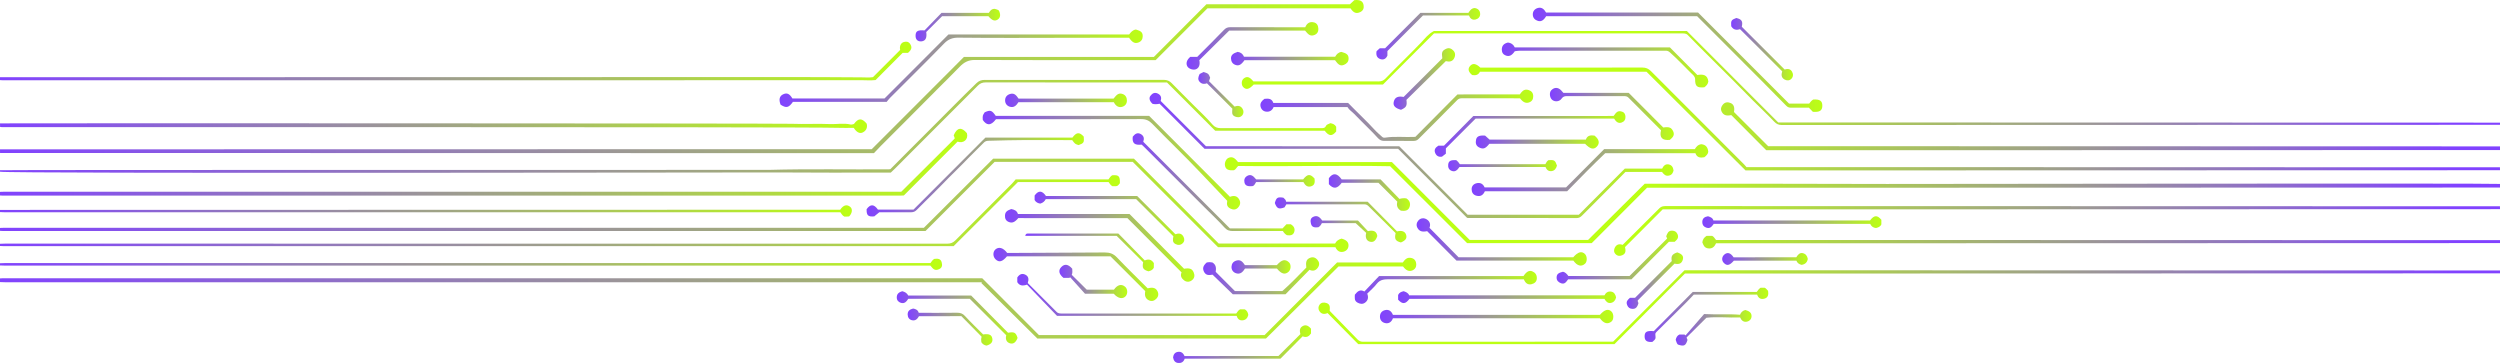 <?xml version="1.0" encoding="UTF-8"?> <!-- Generator: Adobe Illustrator 25.2.3, SVG Export Plug-In . SVG Version: 6.00 Build 0) --> <svg xmlns="http://www.w3.org/2000/svg" xmlns:xlink="http://www.w3.org/1999/xlink" id="Слой_1" x="0px" y="0px" viewBox="0 0 607.3 88.17" style="enable-background:new 0 0 607.3 88.17;" xml:space="preserve"> <style type="text/css"> .st0{fill:url(#SVGID_1_);} .st1{fill:url(#SVGID_2_);} .st2{fill:url(#SVGID_3_);} .st3{fill:url(#SVGID_4_);} .st4{fill:url(#SVGID_5_);} .st5{fill:url(#SVGID_6_);} .st6{fill:url(#SVGID_7_);} .st7{fill:url(#SVGID_8_);} .st8{fill:url(#SVGID_9_);} .st9{fill:url(#SVGID_10_);} .st10{fill:url(#SVGID_11_);} .st11{fill:url(#SVGID_12_);} .st12{fill:url(#SVGID_13_);} .st13{fill:url(#SVGID_14_);} .st14{fill:url(#SVGID_15_);} .st15{fill:url(#SVGID_16_);} .st16{fill:url(#SVGID_17_);} .st17{fill:url(#SVGID_18_);} .st18{fill:url(#SVGID_19_);} .st19{fill:url(#SVGID_20_);} .st20{fill:url(#SVGID_21_);} .st21{fill:url(#SVGID_22_);} .st22{fill:url(#SVGID_23_);} .st23{fill:url(#SVGID_24_);} .st24{fill:url(#SVGID_25_);} .st25{fill:url(#SVGID_26_);} .st26{fill:url(#SVGID_27_);} .st27{fill:url(#SVGID_28_);} .st28{fill:url(#SVGID_29_);} .st29{fill:url(#SVGID_30_);} .st30{fill:url(#SVGID_31_);} .st31{fill:url(#SVGID_32_);} .st32{fill:url(#SVGID_33_);} .st33{fill:url(#SVGID_34_);} .st34{fill:url(#SVGID_35_);} .st35{fill:url(#SVGID_36_);} .st36{fill:url(#SVGID_37_);} .st37{fill:url(#SVGID_38_);} .st38{fill:url(#SVGID_39_);} .st39{fill:url(#SVGID_40_);} .st40{fill:url(#SVGID_41_);} .st41{fill:url(#SVGID_42_);} .st42{fill:url(#SVGID_43_);} .st43{fill:url(#SVGID_44_);} .st44{fill:url(#SVGID_45_);} .st45{fill:url(#SVGID_46_);} .st46{fill:url(#SVGID_47_);} .st47{fill:url(#SVGID_48_);} .st48{fill:url(#SVGID_49_);} .st49{fill:url(#SVGID_50_);} .st50{fill:url(#SVGID_51_);} .st51{fill:url(#SVGID_52_);} .st52{fill:url(#SVGID_53_);} .st53{fill:url(#SVGID_54_);} .st54{fill:url(#SVGID_55_);} .st55{fill:url(#SVGID_56_);} .st56{fill:url(#SVGID_57_);} .st57{fill:url(#SVGID_58_);} .st58{fill:url(#SVGID_59_);} .st59{fill:url(#SVGID_60_);} .st60{fill:url(#SVGID_61_);} .st61{fill:url(#SVGID_62_);} .st62{fill:url(#SVGID_63_);} </style> <g> <linearGradient id="SVGID_1_" gradientUnits="userSpaceOnUse" x1="596.056" y1="48.634" x2="398.763" y2="48.634"> <stop offset="0" style="stop-color:#8142FF"></stop> <stop offset="1" style="stop-color:#BCFF14"></stop> </linearGradient> <path class="st0" d="M607.3,45.56c-0.41,0.01-143.93,0.04-144.34,0.04c-20.55,0-41.1,0-61.65,0c-0.41,0-0.82,0-1.2,0 c-4.51,4.52-9.01,9.01-13.45,13.46c-10.14,0-20.14,0-30.27,0c-6.17-6.16-12.37-12.36-18.7-18.68c-12.16-0.24-24.55,0.1-36.92-0.06 c-0.37,0.35-0.55,0.82-1,1.03c-1.35,0.11-1.97-0.18-2.18-1.02c-0.19-0.73,0.21-1.69,0.8-1.96c0.86-0.39,1.49-0.13,2.35,1 c12.45,0,24.93,0,37.38,0c6.33,6.34,12.62,12.64,18.89,18.91c9.68,0,19.28,0,28.77,0c4.64-4.61,9.23-9.16,13.74-13.64 c0.54,0,0.89,0,1.24,0c19.21,0,38.41-0.03,57.62,0.05c1.93,0.01,146.99-0.21,148.92-0.01C607.3,44.97,607.3,45.27,607.3,45.56z"></path> <linearGradient id="SVGID_2_" gradientUnits="userSpaceOnUse" x1="2.204815e-07" y1="72.42" x2="344.044" y2="72.42"> <stop offset="0" style="stop-color:#8142FF"></stop> <stop offset="1" style="stop-color:#BCFF14"></stop> </linearGradient> <path class="st1" d="M0,67.63c0.26-0.01,0.52-0.04,0.78-0.04c17.75,0,219.42,0,237.16,0c0.23,0,0.47,0,0.66,0 c4.63,4.64,9.22,9.25,13.78,13.81c18.32,0,36.53,0,54.8,0c5.85-5.86,11.73-11.75,17.63-17.65c5.33,0,10.67,0,15.98,0 c0.66-1.01,1.26-1.29,2.14-1.06c0.77,0.2,1.06,0.8,1.11,1.48c0.04,0.67-0.29,1.25-0.95,1.52c-0.82,0.34-1.56,0-2.27-0.97 c-5.18,0-10.37,0-15.66,0c-5.8,5.76-11.65,11.57-17.64,17.52c-18.36,0-36.92,0-55.52,0c-4.53-4.49-9.06-8.98-13.6-13.47 c0.04-0.07,0.08-0.14,0.12-0.21c-0.37,0-0.74,0-1.12,0c-17.43,0-218.77,0-236.2,0c-0.41,0-0.82-0.03-1.22-0.04 C0,68.21,0,67.92,0,67.63z"></path> <linearGradient id="SVGID_3_" gradientUnits="userSpaceOnUse" x1="1.774897e-07" y1="18.598" x2="331.284" y2="18.598"> <stop offset="0" style="stop-color:#8142FF"></stop> <stop offset="1" style="stop-color:#BCFF14"></stop> </linearGradient> <path class="st2" d="M0,36.28c1.17-0.01,186.25-0.04,187.42-0.04c4.94,0,9.87,0,14.81,0c3.18,0,6.36,0,9.53,0 c7.49-7.49,14.95-14.96,22.4-22.41c15.44,0,30.79,0,46.14,0c4.27-4.28,8.52-8.53,12.76-12.79c11.69,0,23.33,0,34.86,0 c0.41-0.39,0.75-0.7,1.08-1.01c1.36-0.13,2.06,0.21,2.24,1.19c0.14,0.74-0.08,1.38-0.84,1.73c-0.95,0.43-1.59,0.19-2.34-0.93 c-11.51,0-23.04,0-34.74,0c-4.14,4.14-8.37,8.36-12.6,12.59c-0.36,0-0.79,0-1.21,0c-14.25,0-28.49,0.03-42.74-0.04 c-1.59-0.01-2.64,0.61-3.65,1.66c-1.72,1.79-3.5,3.52-5.25,5.28c-2.5,2.51-5,5.03-7.5,7.54c-2.13,2.13-4.26,4.26-6.39,6.39 c-0.57,0.57-1.12,1.17-1.68,1.76c-0.84,0-1.63,0-2.41,0c-6.13,0-12.26,0-18.39,0c-2.52,0-188.97-0.03-191.49-0.04 C0,36.86,0,36.57,0,36.28z"></path> <linearGradient id="SVGID_4_" gradientUnits="userSpaceOnUse" x1="1.252874e-07" y1="49.872" x2="327.592" y2="49.872"> <stop offset="0" style="stop-color:#8142FF"></stop> <stop offset="1" style="stop-color:#BCFF14"></stop> </linearGradient> <path class="st3" d="M0,55.37c0.38-0.01,0.76-0.04,1.13-0.04c12.73,0,209.37,0,222.1,0c0.38,0,0.76,0,1.2,0 c5.56-5.55,11.13-11.11,16.82-16.78c11.27,0,22.74,0,34.21,0c6.87,6.88,13.74,13.75,20.59,20.61c9.45,0,18.84,0,28.27,0 c0.32-0.67,0.9-1.01,1.57-1.2c1.16,0.32,1.71,0.85,1.69,1.69c-0.02,0.8-0.53,1.32-1.23,1.5c-0.85,0.21-1.53-0.15-1.95-1.1 c-9.51,0-19.06,0-28.51,0c-7-7-13.89-13.89-20.73-20.73c-11.23,0-22.35,0-33.55,0c-5.57,5.57-11.18,11.19-16.79,16.8 c-0.29,0-0.55,0-0.81,0c-13.08,0-210.07,0-223.15,0c-0.29,0-0.58-0.03-0.87-0.04C0,55.83,0,55.6,0,55.37z"></path> <linearGradient id="SVGID_5_" gradientUnits="userSpaceOnUse" x1="596.056" y1="18.953" x2="398.763" y2="18.953"> <stop offset="0" style="stop-color:#8142FF"></stop> <stop offset="1" style="stop-color:#BCFF14"></stop> </linearGradient> <path class="st4" d="M607.3,30.32c-0.35,0.01-143.81,0.04-144.16,0.04c-10.1,0-20.2,0-30.3,0.01c-0.79,0-1.31-0.25-1.86-0.83 c-1.67-1.76-3.45-3.42-5.17-5.14c-1.52-1.52-3.02-3.07-4.53-4.59c-1.73-1.74-3.48-3.45-5.21-5.18c-1.04-1.03-2.07-2.06-3.1-3.1 c-1-1.01-2-2.02-2.99-3.03c-0.42-0.42-0.94-0.38-1.47-0.38c-18.1,0-36.2,0-54.29,0c-1.96,0-3.91,0-5.88,0 c-4.13,4.14-8.25,8.27-12.39,12.41c-10.49,0-20.97,0-31.4,0c-1.12,1.18-1.79,1.35-2.51,0.66c-0.54-0.52-0.52-1.63,0.06-2.1 c0.78-0.64,1.45-0.46,2.36,0.68c0.27,0,0.59,0,0.91,0c9.84,0,19.67-0.01,29.51,0.01c0.7,0,1.2-0.2,1.68-0.7 c2.87-2.98,5.87-5.84,8.74-8.83c0.87-0.91,1.61-1.97,3.02-2.72c20.25,0,40.86,0,61.45,0c7.42,7.42,14.82,14.83,22.2,22.22 c0.47,0,0.85,0,1.22,0c9.95,0,19.91,0,29.86,0c0.38,0,143.87,0.03,144.25,0.04C607.3,29.97,607.3,30.14,607.3,30.32z"></path> <linearGradient id="SVGID_6_" gradientUnits="userSpaceOnUse" x1="596.056" y1="28.483" x2="398.763" y2="28.483"> <stop offset="0" style="stop-color:#8142FF"></stop> <stop offset="1" style="stop-color:#BCFF14"></stop> </linearGradient> <path class="st5" d="M607.3,41.35c-0.26,0.01-143.64,0.04-143.9,0.04c-12.96,0-25.92,0-38.89,0c-0.23,0-0.47,0-0.5,0 c-8.11-8.09-16.11-16.06-24.05-23.97c-13.57,0-26.99,0-40.45,0c-0.38,0.81-1.08,0.95-1.89,0.81c-0.94-0.77-1.11-1.5-0.52-2.19 c0.64-0.75,1.45-0.63,2.51,0.39c0.35,0,0.72,0,1.1,0c12.76,0,25.52,0.01,38.27-0.02c0.86,0,1.47,0.27,2.07,0.87 c7.54,7.57,15.1,15.12,22.65,22.68c0.21,0.21,0.38,0.44,0.56,0.64c0.45,0,0.83,0,1.21,0c12.61,0,25.22,0,37.83,0 c0.29,0,143.7,0.03,143.99,0.04C607.3,40.89,607.3,41.12,607.3,41.35z"></path> <linearGradient id="SVGID_7_" gradientUnits="userSpaceOnUse" x1="596.056" y1="74.626" x2="398.763" y2="74.626"> <stop offset="0" style="stop-color:#8142FF"></stop> <stop offset="1" style="stop-color:#BCFF14"></stop> </linearGradient> <path class="st6" d="M607.3,66.4c-0.41,0.01-143.93,0.04-144.34,0.04c-17.49,0-34.97,0-52.46,0c-0.38,0-0.76,0-1.18,0 c-5.72,5.72-11.45,11.46-17.13,17.15c-20.77,0-41.44,0-62.26,0c-2.43-2.46-4.93-4.99-7.44-7.54c-0.82,0.37-1.52,0.25-2-0.5 c-0.32-0.51-0.27-1.09,0.08-1.56c0.43-0.56,1.08-0.57,1.68-0.37c0.95,0.31,0.8,1.14,0.76,1.89c2.23,2.3,4.45,4.6,6.69,6.88 c0.36,0.37,0.78,0.63,1.36,0.63C351.24,83,371.41,83,391.58,83c0.09,0,0.17-0.01,0.29-0.02c5.77-5.77,11.56-11.56,17.33-17.32 c0.37,0,0.66,0,0.95,0c17.69,0,35.38,0,53.07,0c0.32,0,143.76,0.03,144.08,0.04C607.3,65.94,607.3,66.17,607.3,66.4z"></path> <linearGradient id="SVGID_8_" gradientUnits="userSpaceOnUse" x1="1.774897e-07" y1="30.692" x2="324.597" y2="30.692"> <stop offset="0" style="stop-color:#8142FF"></stop> <stop offset="1" style="stop-color:#BCFF14"></stop> </linearGradient> <path class="st7" d="M0,41.35c0.94-0.11,185.81-0.05,186.75-0.08c9.74-0.28,19.48-0.06,29.22-0.14c0.09,0,0.17-0.02,0.32-0.04 c3.17-3.18,6.35-6.4,9.57-9.59c3.77-3.75,7.48-7.56,11.3-11.26c0.65-0.63,1.23-0.83,2.05-0.83c14.51,0.01,29.02,0.02,43.52-0.01 c0.81,0,1.39,0.27,1.91,0.81c1.69,1.76,3.45,3.45,5.15,5.19c1.59,1.62,3.29,3.14,4.76,4.87c0.52,0.61,1.18,0.87,1.98,0.86 c8.17-0.01,16.35-0.01,24.52,0c0.45,0,0.84-0.03,1.06-0.54c0.19-0.44,0.73-0.43,1.03-0.67c0.62,0.1,1.12,0.3,1.45,0.87 c0,0.35,0,0.76,0,1.15c-1,1.21-1.75,1.17-2.79-0.18c-8.84,0-17.71,0-26.6,0c-3.91-3.91-7.8-7.81-11.72-11.73 c-7.06,0-14.11,0-21.15,0c-7.63,0-15.25,0.01-22.88-0.01c-0.78,0-1.35,0.21-1.91,0.78c-6.73,6.77-13.49,13.51-20.24,20.26 c-0.29,0.29-0.59,0.56-0.91,0.87c-0.31,0-0.63,0-0.95,0c-9.02,0-18.04,0.04-27.06-0.04C186.9,41.87,1.47,42.22,0,41.71 C0,41.59,0,41.47,0,41.35z"></path> <linearGradient id="SVGID_9_" gradientUnits="userSpaceOnUse" x1="596.056" y1="56.111" x2="398.763" y2="56.111"> <stop offset="0" style="stop-color:#8142FF"></stop> <stop offset="1" style="stop-color:#BCFF14"></stop> </linearGradient> <path class="st8" d="M607.3,50.81c-0.41,0.01-143.93,0.04-144.34,0.04c-19.29,0-38.58,0-57.87,0c-0.41,0-0.82,0-1.18,0 c-3.07,3.07-6.1,6.1-9.16,9.17c0.14,0.73,0.32,1.53-0.63,1.96c-0.6,0.28-1.18,0.24-1.66-0.24c-0.5-0.51-0.45-1.14-0.13-1.69 c0.43-0.74,1.11-0.85,1.83-0.56c3.01-2.99,6-5.96,8.97-8.93c0.43-0.43,0.94-0.5,1.51-0.5c12.17,0.01,24.34,0.01,36.51,0.01 c7.3,0,14.59,0,21.89,0c0.38,0,143.87,0.03,144.25,0.04C607.3,50.35,607.3,50.58,607.3,50.81z"></path> <linearGradient id="SVGID_10_" gradientUnits="userSpaceOnUse" x1="1.566086e-07" y1="51.174" x2="272.06" y2="51.174"> <stop offset="0" style="stop-color:#8142FF"></stop> <stop offset="1" style="stop-color:#BCFF14"></stop> </linearGradient> <path class="st9" d="M0,59.22c0.41-0.01,0.81-0.04,1.22-0.04c15,0,213.93-0.01,228.93,0.01c0.79,0,1.36-0.23,1.92-0.79 c4.56-4.6,9.16-9.17,13.73-13.76c0.35-0.35,0.65-0.75,0.92-1.06c7.63,0,15.1,0,22.55,0c0.29-0.37,0.49-0.77,0.9-1 c1.59-0.14,1.93,0.2,1.87,1.93c-0.57,0.75-0.61,0.76-1.81,0.72c-0.44-0.2-0.65-0.63-0.94-1.01c-7.38,0-14.76,0-22.01,0 c-5.25,5.23-10.44,10.4-15.63,15.57c-0.32,0-0.61,0-0.9,0c-15.32,0-214.57,0-229.89,0c-0.29,0-0.58-0.03-0.87-0.04 C0,59.57,0,59.4,0,59.22z"></path> <linearGradient id="SVGID_11_" gradientUnits="userSpaceOnUse" x1="0" y1="39.41" x2="234.984" y2="39.41"> <stop offset="0" style="stop-color:#8142FF"></stop> <stop offset="1" style="stop-color:#BCFF14"></stop> </linearGradient> <path class="st10" d="M0,46.61c0.38-0.01,0.76-0.04,1.13-0.04c11,0,205.92,0,216.92,0c0.38,0,0.76,0,0.89,0 c4.36-4.33,8.57-8.53,12.96-12.9c0.05-0.14-0.11-0.49-0.23-0.79c0.81-1.93,1.91-2.09,3.21-0.53c0.43,1.55-0.86,2.57-2.27,2.06 c-4.37,4.38-8.73,8.75-13.04,13.07c-0.37,0.02-0.6,0.04-0.83,0.04c-11.38,0-206.68,0-218.06,0c-0.23,0-0.46-0.03-0.7-0.04 C0,47.19,0,46.9,0,46.61z"></path> <linearGradient id="SVGID_12_" gradientUnits="userSpaceOnUse" x1="596.056" y1="30.678" x2="398.763" y2="30.678"> <stop offset="0" style="stop-color:#8142FF"></stop> <stop offset="1" style="stop-color:#BCFF14"></stop> </linearGradient> <path class="st11" d="M607.3,36.45c-0.23,0.01-143.58,0.04-143.81,0.04c-11.27,0-22.54,0-33.8,0c-0.2,0-0.41,0-0.64,0 c-2.84-2.86-5.68-5.71-8.49-8.53c-1.21,0.26-1.89,0.01-2.31-0.79c-0.36-0.69-0.15-1.3,0.32-1.82c0.53-0.59,1.22-0.6,1.9-0.29 c0.72,0.33,0.96,1.11,0.74,2.15c2.75,2.75,5.5,5.5,8.32,8.31c0.27,0,0.65,0,1.03,0c10.83,0,21.66,0,32.49,0 c0.38,0,143.87,0.03,144.25,0.04C607.3,35.87,607.3,36.16,607.3,36.45z"></path> <linearGradient id="SVGID_13_" gradientUnits="userSpaceOnUse" x1="596.056" y1="58.824" x2="398.763" y2="58.824"> <stop offset="0" style="stop-color:#8142FF"></stop> <stop offset="1" style="stop-color:#BCFF14"></stop> </linearGradient> <path class="st12" d="M607.3,59.05c-0.41,0.01-143.93,0.04-144.34,0.04c-14.97,0-29.94,0-44.91,0c-0.38,0-0.76,0-1.18,0 c-0.37,0.82-0.9,1.38-1.92,1.25c-0.94-0.12-1.17-0.81-1.42-1.47c0.09-0.71,0.42-1.19,1.04-1.58c0.39,0,0.85,0,1.33,0 c0.44,0.19,0.63,0.63,0.95,1.01c0.37,0,0.74,0,1.12,0c15,0,30,0,45,0c0.41,0,143.93,0.03,144.34,0.04 C607.3,58.58,607.3,58.81,607.3,59.05z"></path> <linearGradient id="SVGID_14_" gradientUnits="userSpaceOnUse" x1="1.461685e-07" y1="14.813" x2="221.395" y2="14.813"> <stop offset="0" style="stop-color:#8142FF"></stop> <stop offset="1" style="stop-color:#BCFF14"></stop> </linearGradient> <path class="st13" d="M0,18.76c1.87-0.01,187.66-0.04,189.52-0.04c6.59,0.01,13.19,0,19.78,0.07c0.97,0.01,1.94,0.09,2.76-0.05 c2.23-2.23,4.39-4.4,6.61-6.61c-0.2-0.81,0.09-1.63,0.79-1.89c0.62-0.22,1.22-0.17,1.62,0.42c0.54,0.8,0.39,1.42-0.51,2.18 c-0.46,0-0.95,0-1.3,0c-2.3,2.31-4.51,4.54-6.58,6.61c-1.32,0.14-2.35,0.02-3.38,0.03C201.08,19.52,8.93,19.5,0.7,19.5 c-0.23,0-0.46-0.03-0.7-0.04C0,19.23,0,18.99,0,18.76z"></path> <linearGradient id="SVGID_15_" gradientUnits="userSpaceOnUse" x1="1.357275e-07" y1="64.209" x2="228.843" y2="64.209"> <stop offset="0" style="stop-color:#8142FF"></stop> <stop offset="1" style="stop-color:#BCFF14"></stop> </linearGradient> <path class="st14" d="M0,63.95c0.38-0.01,0.76-0.04,1.13-0.04c13.28,0,210.48,0,223.77,0c0.38,0,0.76,0,1.12,0 c0.29-0.37,0.49-0.77,0.93-1.02c0.73-0.08,1.54-0.14,1.8,0.82c0.17,0.65,0.18,1.33-0.64,1.68c-0.84,0.37-1.3,0.2-2.1-0.87 c-0.35,0-0.73,0-1.11,0c-13.28,0-210.48,0-223.77,0c-0.38,0-0.76-0.03-1.13-0.04C0,64.3,0,64.13,0,63.95z"></path> <linearGradient id="SVGID_16_" gradientUnits="userSpaceOnUse" x1="1.774897e-07" y1="30.657" x2="210.611" y2="30.657"> <stop offset="0" style="stop-color:#8142FF"></stop> <stop offset="1" style="stop-color:#BCFF14"></stop> </linearGradient> <path class="st15" d="M0,29.97c2.79-0.06,189.5-0.01,192.29,0.1c3.11,0.13,6.24-0.07,9.36,0.07c1.66,0.07,3.33-0.3,4.99,0.11 c0.25,0.06,0.55-0.08,0.8-0.13c1.06-1.47,1.94-1.48,3.1-0.07c0.3,1.17-0.36,1.89-1.1,2.18c-0.68,0.26-1.44-0.18-2.04-1.17 c-1.3,0-2.64,0.04-3.97-0.01c-6.35-0.24-196.63-0.14-202.98-0.17c-0.14,0-0.29-0.03-0.43-0.04C0,30.55,0,30.26,0,29.97z"></path> <linearGradient id="SVGID_17_" gradientUnits="userSpaceOnUse" x1="1.774897e-07" y1="51.241" x2="206.935" y2="51.241"> <stop offset="0" style="stop-color:#8142FF"></stop> <stop offset="1" style="stop-color:#BCFF14"></stop> </linearGradient> <path class="st16" d="M0,50.99c2.19-0.01,188.29-0.04,190.48-0.04c4.55-0.01,9.1,0,13.62,0c0.83-1.25,1.71-1.32,2.46-0.68 c0.6,0.51,0.47,1.54-0.3,2.31c-0.18,0.01-0.38,0.03-0.58,0.03c-0.2,0.01-0.41,0-0.57,0c-0.45-0.23-0.68-0.61-0.97-1.05 c-0.3,0-0.64,0-0.98,0c-6.07,0-196.05,0-202.12,0c-0.35,0-0.7-0.03-1.05-0.04C0,51.34,0,51.16,0,50.99z"></path> <linearGradient id="SVGID_18_" gradientUnits="userSpaceOnUse" x1="279.249" y1="37.772" x2="406.551" y2="37.772"> <stop offset="0" style="stop-color:#8142FF"></stop> <stop offset="1" style="stop-color:#BCFF14"></stop> </linearGradient> <path class="st17" d="M339.9,35.53c5.56,5.56,11.1,11.11,16.61,16.63c9.04,0,18,0,27.02,0c3.71-3.71,7.43-7.45,11.17-11.2 c3.03,0,6.03,0,9.07,0c0.31-0.64,0.75-1.15,1.53-1.03c0.74,0.12,1.14,0.63,1.24,1.49c-0.15,0.49-0.32,1.05-1.1,1.23 c-0.86,0.19-1.27-0.31-1.7-0.88c-2.92,0-5.84,0-8.89,0c-1.26,1.28-2.59,2.63-3.92,3.97c-2.2,2.21-4.42,4.41-6.62,6.63 c-0.36,0.36-0.74,0.6-1.29,0.6c-8.81-0.01-17.63-0.01-26.44-0.02c-0.06,0-0.12-0.01-0.2-0.03c-5.59-5.6-11.2-11.21-16.76-16.78 c-15.78,0-31.45,0-47.02,0c-3.69-3.7-7.31-7.33-10.91-10.94c-0.66,0.14-1.19,0.15-1.72,0.02c-0.71-0.65-0.93-1.39-0.5-1.95 c0.46-0.6,1.03-0.93,1.81-0.53c0.8,0.41,0.91,1.05,0.67,1.78c3.64,3.64,7.27,7.27,11,11C308.49,35.53,324.19,35.53,339.9,35.53z"></path> <linearGradient id="SVGID_19_" gradientUnits="userSpaceOnUse" x1="189.359" y1="16.587" x2="277.589" y2="16.587"> <stop offset="0" style="stop-color:#8142FF"></stop> <stop offset="1" style="stop-color:#BCFF14"></stop> </linearGradient> <path class="st18" d="M230.39,8.38c14.65,0,29.27,0,43.9,0c0.43-0.58,0.88-1.11,1.65-1.21c1.24,0.34,1.66,0.73,1.65,1.63 c-0.01,0.73-0.35,1.28-1.06,1.53c-0.86,0.31-1.47-0.01-2.26-1.17c-0.58,0-1.18,0-1.78,0c-8.93,0.02-17.86,0.04-26.79,0.05 c-4.29,0-8.58-0.01-12.86-0.06c-1.38-0.02-2.45,0.34-3.48,1.4c-4.33,4.46-8.76,8.82-13.15,13.22c-0.33,0.33-0.6,0.71-0.81,0.97 c-7.74,0-15.27,0-22.78,0c-1.03,1.45-1.61,1.58-3,0.69c-0.48-1.26-0.27-2.1,0.62-2.52c0.93-0.43,1.54-0.17,2.25,1.01 c7.42,0,14.86,0,22.38,0C220.01,18.78,225.2,13.58,230.39,8.38z"></path> <linearGradient id="SVGID_20_" gradientUnits="userSpaceOnUse" x1="306.156" y1="28.001" x2="372.448" y2="28.001"> <stop offset="0" style="stop-color:#8142FF"></stop> <stop offset="1" style="stop-color:#BCFF14"></stop> </linearGradient> <path class="st19" d="M369.2,22.93c0.72-1.07,1.27-1.33,2.15-1.05c0.71,0.23,1.09,0.71,1.1,1.48c0.01,0.72-0.28,1.24-0.95,1.5 c-0.81,0.32-1.54-0.01-2.26-0.98c-4.7,0-9.4,0.01-14.09-0.01c-0.46,0-0.82,0.09-1.16,0.44c-1.62,1.67-3.28,3.32-4.92,4.97 c-1.49,1.49-2.98,2.98-4.47,4.47c-0.32,0.32-0.69,0.48-1.17,0.48c-2.42-0.02-4.84-0.02-7.27-0.01c-0.63,0-1.07-0.27-1.48-0.73 c-0.71-0.79-1.47-1.55-2.22-2.3c-1.17-1.18-2.36-2.33-3.5-3.52c-0.54-0.56-1.23-0.96-1.63-1.66c-5.98,0-11.93,0-17.95,0 c-0.3,0.76-0.91,1.2-1.76,1.12c-0.77-0.07-1.28-0.59-1.42-1.32c-0.15-0.8,0.35-1.36,0.97-1.8c0.9-0.09,1.78-0.13,2.15,1 c6.05,0,12.09,0,18.17,0c2.13,2.2,4.38,4.27,6.45,6.53c0.56,0.62,1.22,1.15,1.83,1.72c0.21,0.2,0.49,0.21,0.75,0.17 c2.37-0.37,4.76-0.05,7.29-0.18c3.35-3.38,6.8-6.86,10.23-10.31C359.12,22.93,364.13,22.93,369.2,22.93z"></path> <linearGradient id="SVGID_21_" gradientUnits="userSpaceOnUse" x1="372.358" y1="14.533" x2="442.682" y2="14.533"> <stop offset="0" style="stop-color:#8142FF"></stop> <stop offset="1" style="stop-color:#BCFF14"></stop> </linearGradient> <path class="st20" d="M434.6,25.17c1.73,0,3.31,0,4.89,0c0.27-0.4,0.57-0.74,0.97-0.99c1.62-0.11,2.25,0.33,2.22,1.55 c-0.02,1.15-0.67,1.56-2.3,1.43c-0.29-0.3-0.61-0.63-0.96-1c-1.42,0-2.88,0-4.34,0c-0.45,0-0.8-0.1-1.15-0.46 c-1.98-2.04-3.98-4.05-5.99-6.07c-5.22-5.23-10.45-10.46-15.68-15.7c-12.23,0-24.45,0-36.67,0c-0.59,1.01-1.22,1.39-1.99,1.15 c-0.71-0.22-1.21-0.69-1.25-1.49c-0.04-0.84,0.44-1.41,1.18-1.64c0.92-0.28,1.55,0.22,2.04,1.1c12.31,0,24.67,0,36.93,0 C419.95,10.51,427.29,17.86,434.6,25.17z"></path> <linearGradient id="SVGID_22_" gradientUnits="userSpaceOnUse" x1="357.488" y1="41.324" x2="414.976" y2="41.324"> <stop offset="0" style="stop-color:#8142FF"></stop> <stop offset="1" style="stop-color:#BCFF14"></stop> </linearGradient> <path class="st21" d="M380.43,45.52c3.04-3.05,6.13-6.15,9.25-9.29c7.32,0,14.67,0,22.03,0c0.36-0.62,0.79-1.11,1.59-1.2 c0.89,0.11,1.56,0.55,1.67,1.85c-0.03,0.43-0.4,0.92-0.96,1.32c-0.93,0.17-1.79,0.11-2.16-0.98c-7.3,0-14.53,0-21.92,0 c-3.1,2.95-6.16,6.09-9.25,9.25c-6.63,0-13.28,0-19.98,0c-0.39,0.88-1,1.34-2.02,1.08c-0.85-0.21-1.18-0.83-1.19-1.59 c-0.01-0.74,0.46-1.26,1.16-1.44c0.89-0.23,1.59,0.09,1.99,1C367.18,45.52,373.72,45.52,380.43,45.52z"></path> <linearGradient id="SVGID_23_" gradientUnits="userSpaceOnUse" x1="238.711" y1="38.911" x2="301.257" y2="38.911"> <stop offset="0" style="stop-color:#8142FF"></stop> <stop offset="1" style="stop-color:#BCFF14"></stop> </linearGradient> <path class="st22" d="M279.15,28.15c6.55,6.56,13.08,13.1,19.63,19.66c0.9-0.34,1.68-0.29,2.21,0.58c0.46,0.75,0.3,1.45-0.25,2.04 c-0.48,0.52-1.13,0.58-1.76,0.28c-0.88-0.41-1.04-0.94-0.86-1.93c-2.29-2.4-4.44-4.66-6.58-6.92c-3.8-4.03-7.82-7.83-11.66-11.81 c-0.77-0.79-1.55-1.13-2.67-1.12c-11.38,0.04-22.77,0.02-34.15,0.02c-0.38,0-0.76,0-1.11,0c-1.33,1.77-2.34,1.46-3.21,0.19 c-0.06-1.06-0.06-1.06,0.46-1.86c1.37-0.62,1.72-0.52,2.68,0.86C254.26,28.15,266.69,28.15,279.15,28.15z"></path> <linearGradient id="SVGID_24_" gradientUnits="userSpaceOnUse" x1="244.13" y1="59.608" x2="290.148" y2="59.608"> <stop offset="0" style="stop-color:#8142FF"></stop> <stop offset="1" style="stop-color:#BCFF14"></stop> </linearGradient> <path class="st23" d="M247.36,52.98c-0.85,1.01-1.48,1.28-2.31,0.94c-0.67-0.27-0.95-0.8-0.92-1.51c0.03-0.85,0.38-1.23,1.51-1.63 c0.74,0.13,1.39,0.38,1.64,1.21c9.06,0,18.07,0,27.11,0c4.43,4.45,8.86,8.89,13.24,13.29c1.39-0.22,1.95,0,2.33,0.87 c0.29,0.67,0.26,1.33-0.3,1.83c-0.61,0.55-1.37,0.61-2,0.14c-0.62-0.46-1.02-1.12-0.63-1.95c-4.36-4.37-8.71-8.73-13.15-13.18 C265.14,52.98,256.24,52.98,247.36,52.98z"></path> <linearGradient id="SVGID_25_" gradientUnits="userSpaceOnUse" x1="335.224" y1="76.903" x2="391.906" y2="76.903"> <stop offset="0" style="stop-color:#8142FF"></stop> <stop offset="1" style="stop-color:#BCFF14"></stop> </linearGradient> <path class="st24" d="M338.37,77.32c-0.34,0.9-1.01,1.39-1.95,1.15c-0.71-0.18-1.19-0.72-1.2-1.53c-0.01-0.84,0.44-1.4,1.21-1.6 c0.97-0.26,1.59,0.28,1.94,1.15c16.79,0,33.54,0,50.28,0c1.13-1.31,2.09-1.57,2.85-0.77c0.56,0.58,0.54,1.92-0.03,2.38 c-0.93,0.76-1.88,0.49-2.82-0.79C371.94,77.32,355.22,77.32,338.37,77.32z"></path> <linearGradient id="SVGID_26_" gradientUnits="userSpaceOnUse" x1="364.818" y1="15.779" x2="414.987" y2="15.779"> <stop offset="0" style="stop-color:#8142FF"></stop> <stop offset="1" style="stop-color:#BCFF14"></stop> </linearGradient> <path class="st25" d="M367.97,12.45c-0.69,1.02-1.33,1.34-2.15,1.05c-0.67-0.24-1-0.73-1-1.46c0-1.02,0.6-1.5,1.5-1.71 c0.75,0.09,1.3,0.45,1.65,1.18c12.58,0,25.17,0,37.68,0c2.27,2.28,4.47,4.49,6.67,6.71c1.36-0.23,2.48-0.09,2.67,1.57 c-0.08,0.6-0.45,1.06-0.99,1.42c-1.77,0.15-2.23-0.24-2.22-1.95c0-0.71-0.54-1.07-0.95-1.47c-1.7-1.67-3.32-3.41-5.1-5 c-0.33-0.3-0.61-0.47-1.04-0.47c-11.9,0-23.8,0-35.7,0.01C368.65,12.33,368.31,12.41,367.97,12.45z"></path> <linearGradient id="SVGID_27_" gradientUnits="userSpaceOnUse" x1="241.312" y1="66.657" x2="281.372" y2="66.657"> <stop offset="0" style="stop-color:#8142FF"></stop> <stop offset="1" style="stop-color:#BCFF14"></stop> </linearGradient> <path class="st26" d="M278.8,70.05c1.18-0.33,1.91-0.13,2.32,0.59c0.39,0.69,0.33,1.36-0.22,1.92c-0.49,0.51-1.1,0.73-1.8,0.4 c-0.83-0.39-1.11-1.11-0.89-2.24c-2.81-2.81-5.62-5.62-8.45-8.45c-8.35,0-16.75,0-25.15,0c-1.11,1.33-1.92,1.54-2.76,0.73 c-0.69-0.66-0.71-1.82-0.04-2.41c0.81-0.72,1.93-0.4,2.85,0.85c0.6,0,1.22,0,1.84,0c7.29-0.03,14.58-0.05,21.87-0.11 c1.2-0.01,2.11,0.3,2.97,1.21C273.76,65.09,276.3,67.54,278.8,70.05z"></path> <linearGradient id="SVGID_28_" gradientUnits="userSpaceOnUse" x1="339.625" y1="72.181" x2="392.572" y2="72.181"> <stop offset="0" style="stop-color:#8142FF"></stop> <stop offset="1" style="stop-color:#BCFF14"></stop> </linearGradient> <path class="st27" d="M389.76,72.6c-15.88,0-31.64,0-47.38,0c-0.96,1.3-1.7,1.36-2.75,0.2c0-0.37,0-0.78,0-1.15 c0.28-0.59,0.78-0.79,1.37-0.91c0.51,0.21,1.08,0.37,1.31,1.01c15.8,0,31.58,0,47.44,0c0.31-0.61,0.82-1.03,1.59-0.92 c0.76,0.11,1.08,0.69,1.24,1.4c-0.14,0.7-0.57,1.23-1.28,1.36C390.56,73.72,390.08,73.22,389.76,72.6z"></path> <linearGradient id="SVGID_29_" gradientUnits="userSpaceOnUse" x1="329.087" y1="69.811" x2="373.324" y2="69.811"> <stop offset="0" style="stop-color:#8142FF"></stop> <stop offset="1" style="stop-color:#BCFF14"></stop> </linearGradient> <path class="st28" d="M370.08,67.07c0.73-1.09,1.39-1.46,2.12-1.17c0.73,0.3,1.14,0.84,1.13,1.68c-0.01,0.85-0.56,1.27-1.25,1.45 c-0.94,0.24-1.55-0.27-1.91-1.18c-0.35,0-0.69,0-1.04,0c-10.48,0-20.96,0.01-31.44-0.01c-1.24,0-2.38-0.03-3.25,1.11 c-0.66,0.86-1.52,1.58-2.31,2.38c0.34,0.88,0.23,1.67-0.57,2.22c-0.58,0.4-1.19,0.29-1.8-0.04c-0.83-0.46-0.65-1.2-0.64-1.92 c0.6-0.75,1.21-1.41,2.32-0.78c1.23-1.3,2.44-2.56,3.56-3.74C346.8,67.07,358.41,67.07,370.08,67.07z"></path> <linearGradient id="SVGID_30_" gradientUnits="userSpaceOnUse" x1="344.122" y1="58.773" x2="385.451" y2="58.773"> <stop offset="0" style="stop-color:#8142FF"></stop> <stop offset="1" style="stop-color:#BCFF14"></stop> </linearGradient> <path class="st29" d="M382.18,62.49c1.12-1.31,2.04-1.56,2.83-0.79c0.58,0.56,0.59,1.85,0.03,2.36c-0.9,0.81-1.91,0.55-2.84-0.76 c-9.45,0-18.92,0-28.4,0c-2.4-2.41-4.78-4.81-7.12-7.15c-1.23,0.27-1.91,0.01-2.35-0.78c-0.38-0.69-0.19-1.36,0.26-1.85 c0.54-0.58,1.32-0.64,1.99-0.23c0.84,0.51,0.96,1.31,0.67,2.05c2.39,2.42,4.72,4.77,7.06,7.15 C363.58,62.49,372.89,62.49,382.18,62.49z"></path> <linearGradient id="SVGID_31_" gradientUnits="userSpaceOnUse" x1="210.52" y1="42.477" x2="263.306" y2="42.477"> <stop offset="0" style="stop-color:#8142FF"></stop> <stop offset="1" style="stop-color:#BCFF14"></stop> </linearGradient> <path class="st30" d="M213.6,51.56c-0.52,0.43-0.86,0.71-1.22,1c-1.51,0.14-1.91-0.23-1.86-1.76c0.94-1.26,1.78-1.24,2.74,0.11 c2.83,0,5.68,0,8.65,0c5.78-5.78,11.61-11.62,17.47-17.49c7.05,0,14.11,0,21.14,0c0.97-1.33,1.7-1.39,2.74-0.24 c0.13,1.43,0.03,1.6-1.25,2.07c-0.86-0.27-0.86-0.27-1.55-1.21c-5.12,0-10.4-0.07-15.67,0.04c-1.56,0.03-3.13,0.1-4.7,0.12 c-0.41,0.01-0.76,0.12-1.03,0.38c-1.2,1.17-2.38,2.36-3.56,3.55c-1.07,1.08-2.11,2.19-3.21,3.25c-1.22,1.18-2.41,2.39-3.59,3.61 c-1.33,1.39-2.72,2.72-4.08,4.07c-0.65,0.65-1.31,1.3-1.95,1.95c-0.36,0.36-0.76,0.55-1.3,0.55 C218.71,51.54,216.06,51.56,213.6,51.56z"></path> <linearGradient id="SVGID_32_" gradientUnits="userSpaceOnUse" x1="247.128" y1="72.185" x2="303.24" y2="72.185"> <stop offset="0" style="stop-color:#8142FF"></stop> <stop offset="1" style="stop-color:#BCFF14"></stop> </linearGradient> <path class="st31" d="M300.3,76.17c0.29-0.4,0.5-0.79,0.94-1.03c0.34,0,0.72,0,1.1,0c0.6,0.27,0.8,0.79,0.9,1.37 c-0.19,0.76-0.64,1.25-1.42,1.31c-0.73,0.06-1.19-0.35-1.42-1.09c-14.5,0-28.96,0-43.63,0c-2.37-2.47-4.86-5.06-7.29-7.59 c-1.13,0.4-1.85,0.23-2.36-0.6c0-0.37,0-0.74,0-1.13c0.49-0.74,1.12-1.12,1.98-0.67c0.83,0.43,0.84,1.17,0.56,2.01 c2.33,2.33,4.68,4.69,7.03,7.04c0.43,0.43,1.01,0.37,1.53,0.37c6.65,0.01,13.31,0,19.96,0c2.61,0,5.21,0.01,7.82,0.01 C290.76,76.17,295.51,76.17,300.3,76.17z"></path> <linearGradient id="SVGID_33_" gradientUnits="userSpaceOnUse" x1="413.522" y1="53.964" x2="457.026" y2="53.964"> <stop offset="0" style="stop-color:#8142FF"></stop> <stop offset="1" style="stop-color:#BCFF14"></stop> </linearGradient> <path class="st32" d="M454.31,54.38c-12.72,0-25.35,0-38.01,0c-0.46,0.63-0.88,1.29-1.88,0.89c-0.65-0.26-0.89-0.69-0.9-1.32 c0-0.89,0.54-1.28,1.39-1.42c0.54,0.18,1.12,0.36,1.31,1.02c12.74,0,25.39,0,38.05,0c0.99-1.31,1.74-1.36,2.75-0.16 c0,0.35,0,0.73,0,1.11c-0.25,0.57-0.75,0.76-1.3,0.89C455.07,55.34,454.59,55.01,454.31,54.38z"></path> <linearGradient id="SVGID_34_" gradientUnits="userSpaceOnUse" x1="288.244" y1="11.143" x2="320.261" y2="11.143"> <stop offset="0" style="stop-color:#8142FF"></stop> <stop offset="1" style="stop-color:#BCFF14"></stop> </linearGradient> <path class="st33" d="M291.34,14.62c0.24,1.1-0.08,1.93-0.84,2.21c-0.64,0.24-1.68-0.09-2.03-0.64c-0.46-0.73-0.22-1.61,0.66-2.37 c0.53,0,1.08,0,1.7,0c2.14-2.15,4.35-4.32,6.49-6.55c0.45-0.47,0.87-0.66,1.49-0.66c5.84,0.01,11.67,0.01,17.51,0.01 c0.23,0,0.46,0,0.75,0c0.38-0.96,1.09-1.44,2.11-1.18c0.72,0.18,1.03,0.73,1.07,1.5c0.04,0.87-0.35,1.38-1.12,1.62 c-1.03,0.32-1.51-0.46-2.1-1.12c-6.17,0-12.39,0-18.44,0C296.14,9.88,293.76,12.24,291.34,14.62z"></path> <linearGradient id="SVGID_35_" gradientUnits="userSpaceOnUse" x1="358.499" y1="34.49" x2="388.371" y2="34.49"> <stop offset="0" style="stop-color:#8142FF"></stop> <stop offset="1" style="stop-color:#BCFF14"></stop> </linearGradient> <path class="st34" d="M385.24,33.92c0.33-1.04,1.16-1.12,2.1-0.98c1.14,0.91,1.35,1.87,0.55,2.69c-0.77,0.79-1.61,0.58-2.84-0.7 c-7.74,0-15.5,0-23.26,0c-0.96,1.2-1.49,1.38-2.49,0.88c-0.8-0.41-0.89-1.11-0.74-1.85c0.17-0.85,0.81-1.12,2.2-1.02 c0.32,0.28,0.64,0.57,1.08,0.97C369.49,33.92,377.33,33.92,385.24,33.92z"></path> <linearGradient id="SVGID_36_" gradientUnits="userSpaceOnUse" x1="348.514" y1="32.547" x2="394.861" y2="32.547"> <stop offset="0" style="stop-color:#8142FF"></stop> <stop offset="1" style="stop-color:#BCFF14"></stop> </linearGradient> <path class="st35" d="M391.97,28.17c0.78-1.13,1.2-1.34,2.1-1.03c0.57,0.19,0.76,0.66,0.79,1.22c0.03,0.7-0.31,1.19-0.94,1.41 c-0.89,0.3-1.4-0.28-1.82-0.96c-11.25,0-22.48,0-33.65,0c-2.4,2.4-4.77,4.77-7.22,7.22c0,0.29,0,0.72,0,1.3 c-0.22,0.17-0.52,0.4-0.95,0.73c-0.6,0.1-1.26-0.03-1.62-0.84c-0.38-0.84,0.03-1.38,0.74-1.83c0.39,0,0.83,0,1.37,0 c2.34-2.37,4.74-4.79,7.13-7.21C369.3,28.17,380.65,28.17,391.97,28.17z"></path> <linearGradient id="SVGID_37_" gradientUnits="userSpaceOnUse" x1="292.268" y1="66.996" x2="320.446" y2="66.996"> <stop offset="0" style="stop-color:#8142FF"></stop> <stop offset="1" style="stop-color:#BCFF14"></stop> </linearGradient> <path class="st36" d="M295.32,66.04c1.6,1.6,3.12,3.13,4.67,4.67c3.81,0,7.62,0,11.51,0c2.03-1.77,3.91-3.78,5.83-5.71 c-0.18-1.36,0.03-1.97,0.79-2.32c0.73-0.34,1.35-0.19,1.88,0.4c0.5,0.56,0.6,1.2,0.2,1.83c-0.49,0.77-1.19,1.08-2.1,0.63 c-1.98,2.02-3.94,4.01-5.83,5.95c-4.35,0-8.55,0-12.79,0c-1.59-1.54-3.21-3.1-4.93-4.77c-0.67,0.1-1.6,0.33-2.1-0.76 c-0.37-0.81-0.19-1.42,0.69-2.2c0.22-0.03,0.45-0.08,0.68-0.08c0.23,0,0.46,0.04,0.68,0.07C295.43,64.29,295.46,65.14,295.32,66.04 z"></path> <linearGradient id="SVGID_38_" gradientUnits="userSpaceOnUse" x1="376.502" y1="27.681" x2="406.597" y2="27.681"> <stop offset="0" style="stop-color:#8142FF"></stop> <stop offset="1" style="stop-color:#BCFF14"></stop> </linearGradient> <path class="st37" d="M404.04,30.97c1.45-0.21,1.95,0,2.39,0.89c0.49,1.01-0.15,1.56-0.8,2.12c-1.86,0.19-2.57-0.58-2.13-2.33 c-2.64-2.65-5.29-5.31-7.95-7.97c-0.28-0.28-0.65-0.33-1.04-0.33c-4.64,0.01-9.28,0.01-13.92,0c-0.51,0-0.91,0.11-1.24,0.6 c-0.52,0.76-1.63,0.86-2.3,0.3c-0.63-0.53-0.74-1.81-0.2-2.34c0.75-0.75,1.6-0.74,2.37,0.02c0.18,0.18,0.35,0.39,0.56,0.63 c5.23,0,10.51,0,15.87,0C398.44,25.36,401.26,28.18,404.04,30.97z"></path> <linearGradient id="SVGID_39_" gradientUnits="userSpaceOnUse" x1="275.138" y1="44.77" x2="314.482" y2="44.77"> <stop offset="0" style="stop-color:#8142FF"></stop> <stop offset="1" style="stop-color:#BCFF14"></stop> </linearGradient> <path class="st38" d="M275.17,33.2c0.52-0.64,1.09-1.11,1.94-0.64c0.81,0.45,0.88,1.15,0.61,1.87c7,7,13.97,13.97,21.05,21.05 c4.12,0,8.44,0,12.79,0c0.32-0.34,0.65-0.69,0.95-1.01c0.4,0,0.72,0,1.06,0c0.71,0.44,1.1,1.06,0.82,1.89 c-0.27,0.82-0.99,0.88-1.78,0.77c-0.37-0.22-0.7-0.53-0.98-1.02c-0.27,0-0.59,0-0.91,0c-3.74,0-7.47-0.01-11.21,0.01 c-0.82,0-1.42-0.15-2.03-0.83c-1.5-1.67-3.15-3.2-4.74-4.79c-4.89-4.89-9.78-9.78-14.67-14.67c-0.25-0.25-0.5-0.48-0.73-0.7 C275.58,35.33,274.99,34.77,275.17,33.2z"></path> <linearGradient id="SVGID_40_" gradientUnits="userSpaceOnUse" x1="244.158" y1="24.37" x2="273.75" y2="24.37"> <stop offset="0" style="stop-color:#8142FF"></stop> <stop offset="1" style="stop-color:#BCFF14"></stop> </linearGradient> <path class="st39" d="M270.51,23.95c0.86-1.15,1.38-1.4,2.21-1.11c0.78,0.28,1.04,0.94,1.03,1.64c-0.02,0.74-0.46,1.31-1.23,1.49 c-0.81,0.19-1.5-0.23-1.95-1.15c-7.69,0-15.41,0-23.17,0c-0.48,0.76-1.08,1.45-2.15,1.09c-0.69-0.23-1.09-0.81-1.09-1.52 c0-0.8,0.45-1.34,1.24-1.57c1.05-0.3,1.53,0.42,2.02,1.13C255.13,23.95,262.83,23.95,270.51,23.95z"></path> <linearGradient id="SVGID_41_" gradientUnits="userSpaceOnUse" x1="251.338" y1="53.02" x2="287.695" y2="53.02"> <stop offset="0" style="stop-color:#8142FF"></stop> <stop offset="1" style="stop-color:#BCFF14"></stop> </linearGradient> <path class="st40" d="M254.09,47.62c7.41,0,14.82,0,22.15,0c3.13,3.13,6.21,6.19,9.29,9.28c0.81-0.29,1.51-0.24,1.95,0.58 c0.3,0.56,0.3,1.14-0.17,1.6c-0.51,0.49-1.15,0.53-1.77,0.2c-0.84-0.44-0.6-1.2-0.5-1.88c-2.97-2.96-5.92-5.91-9.04-9.02 c-7.16,0-14.52,0-21.97,0c-0.24,0.49-0.68,0.91-1.33,1.08c-0.56-0.09-1.05-0.3-1.37-0.87c0-0.33,0-0.71,0-1.09 C252.24,46.22,253.14,46.23,254.09,47.62z"></path> <linearGradient id="SVGID_42_" gradientUnits="userSpaceOnUse" x1="299.043" y1="14.24" x2="327.592" y2="14.24"> <stop offset="0" style="stop-color:#8142FF"></stop> <stop offset="1" style="stop-color:#BCFF14"></stop> </linearGradient> <path class="st41" d="M302.31,14.62c-0.83,1.16-1.39,1.45-2.22,1.14c-0.71-0.26-1.03-0.83-1.05-1.55c-0.02-0.8,0.46-1.25,1.61-1.61 c0.76,0.1,1.27,0.52,1.55,1.19c7.41,0,14.76,0,22.13,0c0.34-0.62,0.79-1.08,1.54-1.18c1.33,0.36,1.74,0.73,1.73,1.66 c-0.01,0.77-0.49,1.23-1.14,1.49c-0.81,0.33-1.36,0.01-2.16-1.14C316.99,14.62,309.67,14.62,302.31,14.62z"></path> <linearGradient id="SVGID_43_" gradientUnits="userSpaceOnUse" x1="378.131" y1="62.456" x2="407.63" y2="62.456"> <stop offset="0" style="stop-color:#8142FF"></stop> <stop offset="1" style="stop-color:#BCFF14"></stop> </linearGradient> <path class="st42" d="M404.98,57.94c0.02-0.07-0.16-0.3-0.23-0.54c0.27-0.7,0.5-1.4,1.44-1.37c0.63,0.02,1.07,0.26,1.33,0.9 c0.34,0.85-0.13,1.3-0.71,1.81c-0.44,0-0.9,0-1.41,0c-3.02,3.03-6.04,6.06-9.08,9.11c-5.13,0-10.26,0-15.39,0 c-0.45,0.6-0.83,1.3-1.74,0.95c-0.63-0.25-1.08-0.65-1.06-1.42c0.02-1.01,0.8-1.15,1.55-1.37c0.57,0.12,0.93,0.53,1.31,1.04 c4.95,0,9.96,0,14.85,0C398.87,64.03,401.86,61.05,404.98,57.94z"></path> <linearGradient id="SVGID_44_" gradientUnits="userSpaceOnUse" x1="217.848" y1="77.104" x2="247.188" y2="77.104"> <stop offset="0" style="stop-color:#8142FF"></stop> <stop offset="1" style="stop-color:#BCFF14"></stop> </linearGradient> <path class="st43" d="M219.17,70.74c0.64,0.16,1.16,0.45,1.46,1.05c5.1,0,10.17,0,15.28,0c3,3.03,6,6.05,8.96,9.04 c1.53-0.27,1.91-0.06,2.32,1.26c-0.44,1.13-1.06,1.56-1.88,1.3c-0.82-0.26-1.13-1.01-0.87-1.95c-2.94-2.93-5.84-5.83-8.86-8.85 c-4.82,0-9.86,0-14.95,0c-0.41,0.66-0.91,1.26-1.8,0.97c-0.57-0.19-0.97-0.58-0.99-1.28C217.83,71.31,218.44,70.98,219.17,70.74z"></path> <linearGradient id="SVGID_45_" gradientUnits="userSpaceOnUse" x1="284.966" y1="83.597" x2="318.471" y2="83.597"> <stop offset="0" style="stop-color:#8142FF"></stop> <stop offset="1" style="stop-color:#BCFF14"></stop> </linearGradient> <path class="st44" d="M310.56,86.48c1.8-1.8,3.55-3.55,5.33-5.32c-0.19-0.73-0.27-1.48,0.55-1.94c0.7-0.4,1.35-0.18,2.03,0.63 c0,0.35,0,0.73,0,1.15c-0.47,0.69-1.06,1.1-2.04,0.7c-1.77,1.79-3.57,3.61-5.37,5.42c-7.77,0-15.49,0-23.27,0 c-0.25,0.77-0.79,1.13-1.58,1.05c-0.79-0.08-1.13-0.61-1.25-1.37c0.1-0.68,0.42-1.22,1.2-1.33c0.82-0.12,1.29,0.35,1.59,1.02 C295.39,86.48,302.97,86.48,310.56,86.48z"></path> <linearGradient id="SVGID_46_" gradientUnits="userSpaceOnUse" x1="399.504" y1="76.471" x2="429.552" y2="76.471"> <stop offset="0" style="stop-color:#8142FF"></stop> <stop offset="1" style="stop-color:#BCFF14"></stop> </linearGradient> <path class="st45" d="M426.76,70.91c0.28-0.39,0.51-0.77,0.94-1.02c0.28,0,0.59,0,0.96,0c0.36,0.14,0.56,0.51,0.84,0.76 c0.13,0.81,0.06,1.56-0.76,1.86c-0.88,0.31-1.6,0-1.9-0.95c-5.07,0-10.09,0-15.38,0c-0.61,0.64-1.36,1.45-2.14,2.22 c-2.32,2.3-4.64,4.59-6.96,6.89c-0.16,0.16-0.27,0.33-0.24,0.6c0.11,1.06,0.1,1.06-0.71,1.78c-1.29,0.12-1.88-0.27-1.9-1.26 c-0.02-1.17,0.48-1.5,2.23-1.35c3.12-3.13,6.28-6.32,9.46-9.52C416.4,70.91,421.59,70.91,426.76,70.91z"></path> <linearGradient id="SVGID_47_" gradientUnits="userSpaceOnUse" x1="309.674" y1="53.421" x2="341.651" y2="53.421"> <stop offset="0" style="stop-color:#8142FF"></stop> <stop offset="1" style="stop-color:#BCFF14"></stop> </linearGradient> <path class="st46" d="M312.48,49.63c-0.16,0.27-0.31,0.51-0.44,0.74c-1.39,0.53-1.86,0.31-2.36-1.06c0.39-1.33,0.65-1.5,2.07-1.29 c0.28,0.26,0.63,0.49,0.67,0.98c6.6,0,13.17,0,19.81,0c2.38,2.41,4.78,4.83,7.14,7.21c1.17-0.29,1.92,0,2.19,0.78 c0.29,0.85-0.08,1.42-1.25,1.91c-1.33-0.35-1.61-0.82-1.28-2.28c-2.18-2.16-4.39-4.36-6.61-6.56c-0.25-0.25-0.55-0.42-0.92-0.42 C325.16,49.63,318.83,49.63,312.48,49.63z"></path> <linearGradient id="SVGID_48_" gradientUnits="userSpaceOnUse" x1="322.803" y1="46.773" x2="342.519" y2="46.773"> <stop offset="0" style="stop-color:#8142FF"></stop> <stop offset="1" style="stop-color:#BCFF14"></stop> </linearGradient> <path class="st47" d="M340.31,51.18c-0.97-0.56-1.08-1.38-0.87-2.19c-1.55-1.55-3.03-3.03-4.58-4.58c-2.9,0-5.93,0-8.94,0 c-1.07,1.47-2,1.57-3.11,0.33c0-0.47,0-0.97,0-1.46c1-1.35,1.99-1.27,3.11,0.3c3.11,0,6.26,0,9.45,0c1.54,1.59,3.08,3.18,4.58,4.74 c0.64-0.19,1.15-0.2,1.67-0.13c0.82,0.49,1.08,1.23,0.79,2.09C342.06,51.28,341.18,51.28,340.31,51.18z"></path> <linearGradient id="SVGID_49_" gradientUnits="userSpaceOnUse" x1="257.354" y1="68.369" x2="273.837" y2="68.369"> <stop offset="0" style="stop-color:#8142FF"></stop> <stop offset="1" style="stop-color:#BCFF14"></stop> </linearGradient> <path class="st48" d="M270.6,70.37c0.84-1.22,1.84-1.47,2.73-0.7c0.61,0.53,0.67,1.68,0.12,2.28c-0.72,0.79-1.87,0.57-2.9-0.6 c-2.25,0-4.52,0-6.98,0c-1.16-1.28-2.38-2.64-3.61-4c-0.06,0.05-0.12,0.1-0.18,0.15c-0.49,0-0.99,0-1.44,0 c-1.14-0.93-1.3-1.86-0.51-2.65c0.81-0.82,1.67-0.68,2.64,0.43c0.01,0.49,0.11,1.01-0.12,1.48c1.21,1.2,2.39,2.37,3.65,3.61 C266.1,70.37,268.32,70.37,270.6,70.37z"></path> <linearGradient id="SVGID_50_" gradientUnits="userSpaceOnUse" x1="338.515" y1="19.181" x2="353.462" y2="19.181"> <stop offset="0" style="stop-color:#8142FF"></stop> <stop offset="1" style="stop-color:#BCFF14"></stop> </linearGradient> <path class="st49" d="M340.97,23.55c3.13-3.13,6.27-6.26,9.4-9.38c-0.21-1.5-0.07-1.82,0.89-2.3c0.74-0.37,1.35-0.05,1.8,0.42 c0.53,0.56,0.52,1.3,0.11,1.99c-0.39,0.64-1.02,0.8-1.95,0.57c-3.21,3.16-6.38,6.27-9.57,9.41c0.19,1.45-0.01,1.82-1.32,2.41 c-1.45-0.4-2-1.02-1.75-1.98C338.83,23.65,339.6,23.28,340.97,23.55z"></path> <linearGradient id="SVGID_51_" gradientUnits="userSpaceOnUse" x1="334.352" y1="8.198" x2="359.567" y2="8.198"> <stop offset="0" style="stop-color:#8142FF"></stop> <stop offset="1" style="stop-color:#BCFF14"></stop> </linearGradient> <path class="st50" d="M345.04,3.13c3.95,0,7.8,0,11.66,0c0.37-0.59,0.76-1.13,1.53-1.18c0.85,0.12,1.34,0.66,1.33,1.5 c-0.01,0.67-0.49,1.14-1.12,1.29c-0.79,0.19-1.32-0.24-1.6-0.98c-3.78,0-7.51,0-11.17,0c-2.87,2.88-5.72,5.72-8.64,8.64 c0,0.26,0,0.66,0,1.1c-0.32,0.74-0.89,1.13-1.71,0.86c-0.84-0.29-1.11-0.96-0.92-1.94c0.2-0.18,0.48-0.43,0.78-0.7 c0.43,0,0.86,0,1.29,0C339.36,8.83,342.22,5.97,345.04,3.13z"></path> <linearGradient id="SVGID_52_" gradientUnits="userSpaceOnUse" x1="220.486" y1="79.455" x2="241.093" y2="79.455"> <stop offset="0" style="stop-color:#8142FF"></stop> <stop offset="1" style="stop-color:#BCFF14"></stop> </linearGradient> <path class="st51" d="M223.24,76.81c-0.38,0.68-0.9,1.2-1.74,0.97c-0.64-0.17-0.99-0.66-1.01-1.36c-0.03-0.91,0.55-1.27,1.33-1.47 c0.61,0.11,1.16,0.32,1.36,1.04c3.14,0,6.23,0.02,9.32-0.02c0.78-0.01,1.35,0.18,1.9,0.78c1.44,1.56,2.98,3.04,4.42,4.49 c1.43-0.21,2.06,0.08,2.23,0.96c0.17,0.86-0.25,1.4-1.37,1.75c-0.55-0.06-0.97-0.34-1.29-0.82c-0.07-0.43-0.08-0.89,0.07-1.33 c-1.67-1.69-3.32-3.37-4.92-5C230.02,76.81,226.64,76.81,223.24,76.81z"></path> <linearGradient id="SVGID_53_" gradientUnits="userSpaceOnUse" x1="222.414" y1="6.096" x2="242.948" y2="6.096"> <stop offset="0" style="stop-color:#8142FF"></stop> <stop offset="1" style="stop-color:#BCFF14"></stop> </linearGradient> <path class="st52" d="M228.71,3.13c3.91,0,7.7,0,11.5,0c0.32-0.52,0.65-1,1.46-0.98c0.24,0.1,0.65,0.14,0.98,0.41 c0.47,0.97,0.38,1.73-0.26,2.17c-0.73,0.5-1.39,0.27-2.28-0.79c-3.68,0-7.39,0-11.26,0c-1.25,1.25-2.58,2.58-3.85,3.84 c0.22,1.47-0.2,2.19-1.19,2.27c-0.87,0.07-1.41-0.45-1.4-1.36c0-1.12,0.51-1.44,2.17-1.3C225.95,5.97,227.35,4.53,228.71,3.13z"></path> <linearGradient id="SVGID_54_" gradientUnits="userSpaceOnUse" x1="351.777" y1="40.24" x2="378.221" y2="40.24"> <stop offset="0" style="stop-color:#8142FF"></stop> <stop offset="1" style="stop-color:#BCFF14"></stop> </linearGradient> <path class="st53" d="M375.4,39.89c0.22-0.41,0.39-0.78,0.77-0.99c1.4-0.1,1.62,0.04,2.05,1.33c-0.2,0.66-0.52,1.25-1.34,1.34 c-0.75,0.08-1.18-0.34-1.45-1.01c-6.97,0-13.93,0-20.88,0c-0.67,0.98-1.21,1.24-1.97,0.92c-0.69-0.29-0.86-0.92-0.78-1.55 c0.11-0.85,0.63-1.09,1.94-1.04c0.14,0.12,0.32,0.26,0.47,0.43c0.15,0.17,0.27,0.37,0.42,0.57 C361.53,39.89,368.44,39.89,375.4,39.89z"></path> <linearGradient id="SVGID_55_" gradientUnits="userSpaceOnUse" x1="249.061" y1="61.317" x2="280.286" y2="61.317"> <stop offset="0" style="stop-color:#8142FF"></stop> <stop offset="1" style="stop-color:#BCFF14"></stop> </linearGradient> <path class="st54" d="M249.06,57.3c0.11-0.61,0.46-0.57,0.77-0.57c7.23,0,14.47,0,21.84,0c2.1,2.14,4.26,4.35,6.42,6.54 c0.98-0.45,1.67-0.18,2.2,0.64c0,0.35,0,0.73,0,1.09c-0.25,0.59-0.76,0.77-1.3,0.91c-1.32-0.38-1.58-0.83-1.29-2.21 c-2.11-2.1-4.22-4.19-6.44-6.4C263.97,57.3,256.54,57.3,249.06,57.3z"></path> <linearGradient id="SVGID_56_" gradientUnits="userSpaceOnUse" x1="418.34" y1="62.901" x2="439.141" y2="62.901"> <stop offset="0" style="stop-color:#8142FF"></stop> <stop offset="1" style="stop-color:#BCFF14"></stop> </linearGradient> <path class="st55" d="M436.36,62.49c0.39-0.64,0.83-1.15,1.56-1c0.71,0.15,1.11,0.69,1.23,1.41c-0.14,0.85-0.66,1.31-1.5,1.44 c-0.59-0.13-1.05-0.44-1.27-1.02c-5.1,0-10.14,0-15.19,0c-1.04,1.19-1.7,1.33-2.46,0.52c-0.57-0.6-0.48-1.5,0.19-2.04 c0.75-0.6,1.47-0.38,2.21,0.71C426.18,62.49,431.25,62.49,436.36,62.49z"></path> <linearGradient id="SVGID_57_" gradientUnits="userSpaceOnUse" x1="299.161" y1="64.835" x2="313.512" y2="64.835"> <stop offset="0" style="stop-color:#8142FF"></stop> <stop offset="1" style="stop-color:#BCFF14"></stop> </linearGradient> <path class="st56" d="M310.2,65.24c-2.62,0-5.18,0-7.77,0c-0.5,0.79-1.1,1.48-2.17,1.14c-0.73-0.24-1.14-0.85-1.1-1.6 c0.04-0.73,0.42-1.27,1.21-1.49c1.06-0.3,1.53,0.39,2.04,1.11c2.58,0,5.16,0,7.76,0c1.2-1.35,2.04-1.54,2.96-0.66 c0.54,0.52,0.49,1.72-0.09,2.26C312.17,66.81,311.28,66.57,310.2,65.24z"></path> <linearGradient id="SVGID_58_" gradientUnits="userSpaceOnUse" x1="407.062" y1="79.617" x2="425.489" y2="79.617"> <stop offset="0" style="stop-color:#8142FF"></stop> <stop offset="1" style="stop-color:#BCFF14"></stop> </linearGradient> <path class="st57" d="M413.96,76.29c3.24,0.17,5.96-0.06,8.73,0.17c0.21-0.54,0.59-0.98,1.28-1.16c0.72,0.23,1.51,0.5,1.52,1.47 c0.01,0.74-0.5,1.26-1.21,1.38c-0.77,0.13-1.28-0.34-1.57-1.04c-2.78,0.12-5.55-0.23-8.19,0.08c-1.61,1.6-3.18,3.16-4.79,4.76 c-0.06,0.2,0.19,0.41,0.19,0.66c-0.43,1.39-0.84,1.59-2.32,1.09c-0.34-0.31-0.37-0.77-0.54-1.15c0.12-0.54,0.33-1,0.89-1.29 c0.38,0,0.81,0,1.25,0c0.08,0.07,0.17,0.15,0.25,0.22C411.01,79.68,412.57,77.89,413.96,76.29z"></path> <linearGradient id="SVGID_59_" gradientUnits="userSpaceOnUse" x1="420.538" y1="11.96" x2="435.553" y2="11.96"> <stop offset="0" style="stop-color:#8142FF"></stop> <stop offset="1" style="stop-color:#BCFF14"></stop> </linearGradient> <path class="st58" d="M433.52,16.89c0.66-0.2,1.38-0.23,1.81,0.53c0.34,0.6,0.3,1.28-0.21,1.76c-0.45,0.43-1.06,0.45-1.62,0.13 c-0.76-0.43-0.86-1.1-0.56-1.98c-3.4-3.4-6.82-6.82-10.26-10.25c-0.94,0.33-1.64,0.11-2.13-0.7c-0.1-1.37,0.01-1.55,1.23-2.01 c1.4,0.32,1.61,0.87,1.34,2.13C426.6,9.97,430.04,13.41,433.52,16.89z"></path> <linearGradient id="SVGID_60_" gradientUnits="userSpaceOnUse" x1="395.149" y1="68.17" x2="408.857" y2="68.17"> <stop offset="0" style="stop-color:#8142FF"></stop> <stop offset="1" style="stop-color:#BCFF14"></stop> </linearGradient> <path class="st59" d="M397.85,72.97c-0.09,0.26,0.17,0.46,0.15,0.76c-0.24,0.68-0.51,1.35-1.45,1.3c-0.63-0.03-1.04-0.29-1.29-0.94 c-0.34-0.88,0.19-1.28,0.69-1.75c0.47,0,0.91,0,1.24,0c3-3,5.95-5.95,8.92-8.92c-0.22-1.22,0.07-1.68,1.33-2.11 c1.2,0.41,1.6,0.94,1.34,1.8c-0.27,0.9-0.89,1.18-2,0.93C403.81,67.01,400.86,69.96,397.85,72.97z"></path> <linearGradient id="SVGID_61_" gradientUnits="userSpaceOnUse" x1="318.363" y1="55.639" x2="334.587" y2="55.639"> <stop offset="0" style="stop-color:#8142FF"></stop> <stop offset="1" style="stop-color:#BCFF14"></stop> </linearGradient> <path class="st60" d="M329.88,53.57c0.81,0.87,1.63,1.74,2.41,2.58c1.36-0.32,2.11,0.03,2.29,1.18c-0.39,1.18-0.95,1.61-1.81,1.38 c-0.83-0.22-1.18-1.03-0.89-2.14c-0.79-0.73-1.61-1.48-2.56-2.37c-2.55,0-5.34,0-8.21,0c-0.18,0.37-0.42,0.76-0.85,1 c-0.77,0.09-1.58,0.11-1.8-0.86c-0.15-0.64-0.21-1.36,0.63-1.7c0.79-0.33,1.4-0.08,2.1,0.93 C324.01,53.57,326.87,53.57,329.88,53.57z"></path> <linearGradient id="SVGID_62_" gradientUnits="userSpaceOnUse" x1="302.273" y1="43.926" x2="319.375" y2="43.926"> <stop offset="0" style="stop-color:#8142FF"></stop> <stop offset="1" style="stop-color:#BCFF14"></stop> </linearGradient> <path class="st61" d="M305.15,43.58c3.84,0,7.63,0,11.41,0c1.06-1.35,1.7-1.4,2.77-0.21c0.07,0.72,0.15,1.5-0.7,1.84 c-0.97,0.39-1.58-0.17-2-0.98c-3.85,0-7.66,0-11.5,0c-0.21,0.36-0.37,0.74-0.75,0.96c-1.24,0.17-1.9-0.07-2.07-0.85 c-0.15-0.67,0.04-1.27,0.7-1.63C303.75,42.32,304.31,42.54,305.15,43.58z"></path> <linearGradient id="SVGID_63_" gradientUnits="userSpaceOnUse" x1="291.075" y1="22.978" x2="302.065" y2="22.978"> <stop offset="0" style="stop-color:#8142FF"></stop> <stop offset="1" style="stop-color:#BCFF14"></stop> </linearGradient> <path class="st62" d="M299.92,25.9c0.82-0.33,1.46-0.2,1.9,0.49c0.34,0.54,0.34,1.14-0.06,1.63c-0.47,0.55-1.13,0.55-1.75,0.29 c-0.95-0.39-0.66-1.23-0.64-1.91c-2.05-2.05-4.09-4.09-6.18-6.17c-0.6,0.26-1.25,0.2-1.75-0.33c-0.55-0.57-0.37-1.22-0.02-1.93 c0.29-0.14,0.64-0.32,0.96-0.48c1.14,0.35,1.22,0.42,1.59,1.39c-0.07,0.21-0.15,0.45-0.28,0.84 C295.72,21.74,297.8,23.8,299.92,25.9z"></path> </g> <g> </g> <g> </g> <g> </g> <g> </g> <g> </g> <g> </g> <g> </g> <g> </g> <g> </g> <g> </g> <g> </g> <g> </g> <g> </g> <g> </g> <g> </g> </svg> 